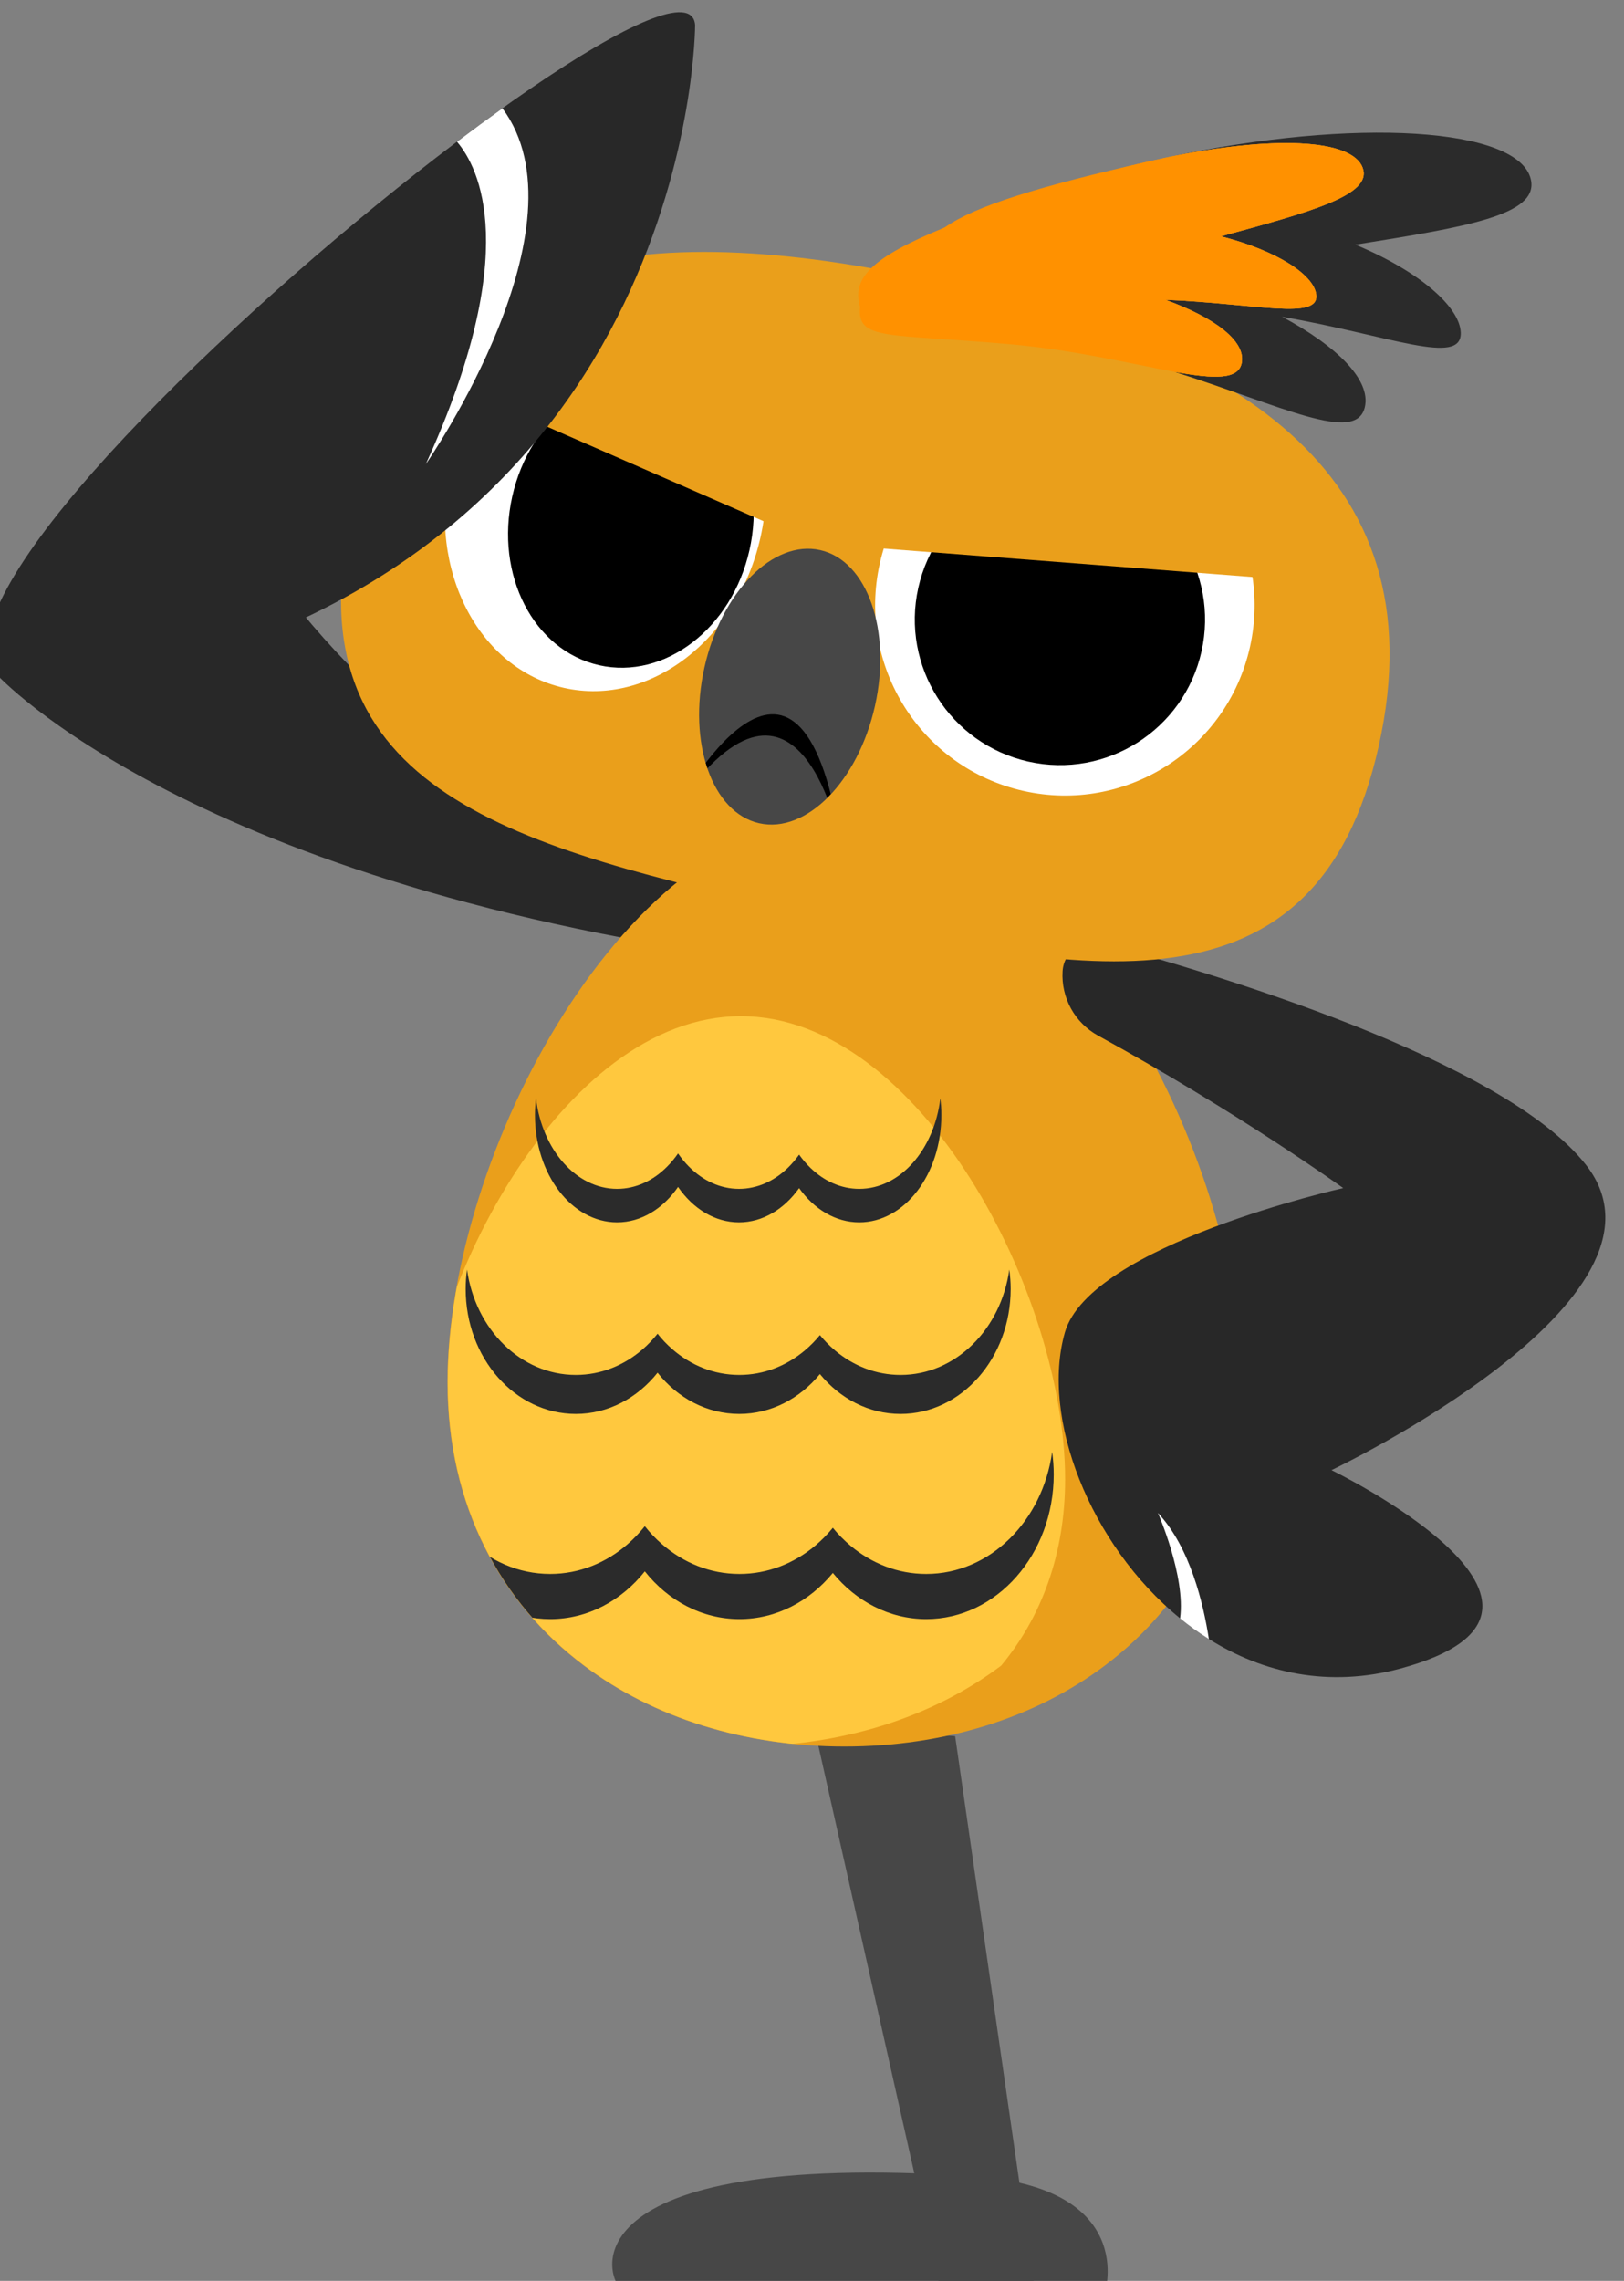 <?xml version="1.0" encoding="UTF-8" standalone="no"?>
<!DOCTYPE svg PUBLIC "-//W3C//DTD SVG 1.1//EN" "http://www.w3.org/Graphics/SVG/1.1/DTD/svg11.dtd">
<svg width="100%" height="100%" viewBox="0 0 277 389" version="1.1" xmlns="http://www.w3.org/2000/svg" xmlns:xlink="http://www.w3.org/1999/xlink" xml:space="preserve" xmlns:serif="http://www.serif.com/" style="fill-rule:evenodd;clip-rule:evenodd;stroke-linejoin:round;stroke-miterlimit:2;">
    <rect x="0" y="0" width="277" height="389" fill="#808080" stroke="none"/>
    <g transform="matrix(1,0,0,1,-5182.06,-2590.87)">
        <g transform="matrix(1.251,0,0,0.479,-770.197,557.444)">
            <g transform="matrix(0.955,0,0,5.957,4711.34,-7814.77)">
                <g transform="matrix(0.835,0.026,0.061,-0.35,168.044,2127.2)">
                    <path d="M-3.475,-1.507L20.683,-1.507L41.217,-95.062L25.205,-96.234L-3.475,-1.507Z" style="fill:rgb(71,71,71);fill-rule:nonzero;"/>
                </g>
                <g transform="matrix(-0.242,0.336,0.801,0.102,130.904,2046.26)">
                    <path d="M79.233,-79.033C79.233,-79.033 104.39,-36.824 87.312,62.954L79.233,65.035C79.233,65.035 87.139,1.903 40.469,-49.719L79.233,-79.033Z" style="fill:rgb(40,40,40);fill-rule:nonzero;"/>
                </g>
                <g transform="matrix(0.837,0,0,0.351,226.067,2095.01)">
                    <path d="M0,34.479C0,55.508 -9.018,72.051 -23.287,82.74C-35.175,91.657 -50.705,96.506 -67.696,96.506C-84.704,96.506 -100.241,91.649 -112.129,82.724C-126.383,72.036 -135.393,55.5 -135.393,34.479C-135.393,-4.068 -105.083,-62.027 -67.696,-62.027C-30.31,-62.027 0,-4.068 0,34.479" style="fill:rgb(234,159,27);fill-rule:nonzero;"/>
                </g>
                <g transform="matrix(0.837,0,0,0.351,-46.637,2005.63)">
                    <clipPath id="_clip1">
                        <path d="M190.461,289.114C190.461,310.135 199.471,326.671 213.725,337.359C225.612,346.285 241.15,351.141 258.157,351.141C275.149,351.141 290.679,346.292 302.566,337.374C316.836,326.686 325.854,310.142 325.854,289.114C325.854,250.567 295.544,192.608 258.157,192.608C220.771,192.608 190.461,250.567 190.461,289.114Z" clip-rule="nonzero"/>
                    </clipPath>
                    <g clip-path="url(#_clip1)">
                        <g transform="matrix(1,0,0,1,295.772,272.276)">
                            <path d="M0,33.373C0,46.119 -4.053,56.846 -10.905,65.098C-22.792,74.016 -38.322,78.865 -55.314,78.865C-72.321,78.865 -87.859,74.008 -99.747,65.083C-106.583,56.83 -110.636,46.111 -110.636,33.373C-110.636,1.872 -85.864,-45.492 -55.314,-45.492C-24.764,-45.492 0,1.872 0,33.373" style="fill:rgb(255,200,62);fill-rule:nonzero;"/>
                        </g>
                        <g transform="matrix(1,0,0,1,286.248,294.518)">
                            <path d="M0,-24.582C-1.401,-14.418 -9.172,-6.64 -18.548,-6.64C-22.722,-6.64 -26.582,-8.179 -29.704,-10.791C-30.638,-11.579 -31.514,-12.455 -32.302,-13.425C-33.09,-12.455 -33.966,-11.579 -34.9,-10.791C-38.023,-8.179 -41.882,-6.64 -46.056,-6.64C-50.354,-6.64 -54.316,-8.274 -57.475,-11.025C-58.387,-11.813 -59.234,-12.696 -59.993,-13.659C-60.766,-12.696 -61.605,-11.813 -62.517,-11.025C-65.684,-8.274 -69.646,-6.64 -73.937,-6.64C-83.313,-6.64 -91.091,-14.418 -92.492,-24.582C-92.645,-23.502 -92.725,-22.393 -92.725,-21.269C-92.725,-9.522 -84.312,0 -73.937,0C-68.406,0 -63.437,-2.707 -59.993,-7.019C-56.563,-2.707 -51.587,0 -46.056,0C-40.627,0 -35.731,-2.612 -32.302,-6.786C-28.873,-2.612 -23.977,0 -18.548,0C-8.172,0 0.234,-9.522 0.234,-21.269C0.234,-22.393 0.153,-23.502 0,-24.582" style="fill:rgb(43,43,43);fill-rule:nonzero;"/>
                        </g>
                        <g transform="matrix(1,0,0,1,274.487,261.897)">
                            <path d="M0,-21.124C-1.045,-12.39 -6.839,-5.705 -13.831,-5.705C-16.944,-5.705 -19.822,-7.028 -22.151,-9.273C-22.847,-9.95 -23.5,-10.703 -24.088,-11.537C-24.675,-10.703 -25.328,-9.95 -26.025,-9.273C-28.354,-7.028 -31.232,-5.705 -34.344,-5.705C-37.549,-5.705 -40.504,-7.11 -42.86,-9.474C-43.54,-10.151 -44.171,-10.91 -44.737,-11.737C-45.314,-10.91 -45.939,-10.151 -46.619,-9.474C-48.981,-7.11 -51.935,-5.705 -55.135,-5.705C-62.126,-5.705 -67.927,-12.39 -68.971,-21.124C-69.086,-20.196 -69.146,-19.243 -69.146,-18.277C-69.146,-8.182 -62.872,0 -55.135,0C-51.01,0 -47.305,-2.326 -44.737,-6.032C-42.179,-2.326 -38.469,0 -34.344,0C-30.296,0 -26.645,-2.244 -24.088,-5.831C-21.53,-2.244 -17.879,0 -13.831,0C-6.094,0 0.174,-8.182 0.174,-18.277C0.174,-19.243 0.114,-20.196 0,-21.124" style="fill:rgb(43,43,43);fill-rule:nonzero;"/>
                        </g>
                        <g transform="matrix(1,0,0,1,293.558,329.453)">
                            <path d="M0,-28.468C-1.622,-16.697 -10.622,-7.689 -21.48,-7.689C-26.314,-7.689 -30.784,-9.472 -34.4,-12.497C-35.482,-13.41 -36.496,-14.424 -37.409,-15.548C-38.321,-14.424 -39.335,-13.41 -40.417,-12.497C-44.033,-9.472 -48.504,-7.689 -53.337,-7.689C-58.314,-7.689 -62.903,-9.582 -66.562,-12.768C-67.618,-13.68 -68.598,-14.703 -69.477,-15.818C-70.373,-14.703 -71.344,-13.68 -72.401,-12.768C-76.068,-9.582 -80.656,-7.689 -85.625,-7.689C-96.483,-7.689 -105.491,-16.697 -107.114,-28.468C-107.291,-27.217 -107.384,-25.933 -107.384,-24.632C-107.384,-11.027 -97.641,0 -85.625,0C-79.22,0 -73.465,-3.135 -69.477,-8.129C-65.505,-3.135 -59.742,0 -53.337,0C-47.05,0 -41.38,-3.025 -37.409,-7.858C-33.437,-3.025 -27.767,0 -21.48,0C-9.464,0 0.27,-11.027 0.27,-24.632C0.27,-25.933 0.178,-27.217 0,-28.468" style="fill:rgb(43,43,43);fill-rule:nonzero;"/>
                        </g>
                    </g>
                </g>
                <g transform="matrix(0.837,0,0,0.351,238.953,2093.58)">
                    <path d="M0,53.52C0,53.52 48.93,77.22 11.85,87.28C-0.47,90.62 -11.69,88.06 -20.92,82.27C-22.63,81.2 -24.27,80.02 -25.83,78.75C-41.29,66.17 -49.61,44.52 -45.48,30.08C-41.2,15.13 2,5.49 2,5.49C2,5.49 -15.887,-7.377 -39.818,-20.478C-43.785,-22.649 -46.141,-26.924 -45.868,-31.438C-45.666,-34.779 -42.451,-37.1 -39.218,-36.232C-21.375,-31.441 29.356,-16.526 43.47,1.62C61.24,24.46 0,53.52 0,53.52" style="fill:rgb(40,40,40);fill-rule:nonzero;"/>
                </g>
                <g transform="matrix(0.837,0,0,0.351,217.336,2116.16)">
                    <path d="M0,14.43C0.98,7.25 -3.78,-3.52 -3.78,-3.52C1.7,2.31 3.99,11.96 4.91,17.95C3.2,16.88 1.56,15.7 0,14.43" style="fill:white;fill-rule:nonzero;"/>
                </g>
                <g transform="matrix(0.183,-0.343,-0.817,-0.077,205.622,2033.23)">
                    <path d="M-89.041,-68.996C-137.599,-68.996 -138.093,-28.804 -138.093,20.775C-138.093,70.354 -137.6,110.546 -89.041,110.546C-40.483,110.547 -28.454,70.354 -28.455,20.775C-28.454,-28.803 -40.483,-68.995 -89.041,-68.996" style="fill:rgb(234,159,27);fill-rule:nonzero;"/>
                </g>
                <g transform="matrix(0.183,-0.343,-0.817,-0.077,212.439,2050.39)">
                    <path d="M-31.565,-25.277C-49.43,-25.277 -63.912,-10.795 -63.912,7.07C-63.912,24.935 -49.43,39.417 -31.565,39.417C-13.7,39.417 0.782,24.935 0.782,7.07C0.782,-10.795 -13.7,-25.277 -31.565,-25.277" style="fill:white;fill-rule:nonzero;"/>
                </g>
                <g transform="matrix(0.183,-0.343,-0.817,-0.077,209.018,2053.66)">
                    <path d="M-24.146,-19.336C-37.811,-19.336 -48.89,-8.258 -48.89,5.408C-48.89,19.074 -37.812,30.152 -24.146,30.152C-10.48,30.152 0.598,19.074 0.598,5.408C0.598,-8.258 -10.48,-19.336 -24.146,-19.336" style="fill-rule:nonzero;"/>
                </g>
                <g transform="matrix(-0.183,0.343,0.817,0.077,144.974,2045.9)">
                    <path d="M26.445,-33.024C44.31,-33.024 58.792,-20.89 58.792,-5.923C58.792,9.044 44.31,21.178 26.445,21.178C8.58,21.177 -5.902,9.044 -5.903,-5.924C-5.902,-20.891 8.58,-33.024 26.445,-33.024" style="fill:white;fill-rule:nonzero;"/>
                </g>
                <g transform="matrix(-0.183,0.343,0.817,0.077,146.331,2049.18)">
                    <path d="M20.229,-25.262C33.894,-25.263 44.974,-15.981 44.973,-4.532C44.974,6.918 33.895,16.199 20.229,16.199C6.564,16.199 -4.515,6.918 -4.515,-4.531C-4.515,-15.981 6.564,-25.262 20.229,-25.262" style="fill-rule:nonzero;"/>
                </g>
                <g transform="matrix(0.183,-0.343,-0.817,-0.077,166.924,2060.8)">
                    <path d="M-14.542,-11.645C-27.685,-11.644 -38.34,-4.973 -38.34,3.257C-38.34,11.488 -27.684,18.159 -14.542,18.16C-1.398,18.159 9.257,11.487 9.257,3.257C9.257,-4.973 -1.398,-11.645 -14.542,-11.645" style="fill:rgb(71,71,71);fill-rule:nonzero;"/>
                </g>
                <g transform="matrix(0.837,0,0,0.351,216.527,2035.82)">
                    <path d="M0,31.045C6.803,32.276 11.083,32.471 11.511,29.348C12.002,25.739 6.91,21.842 -1.528,18.788C13.991,19.43 24.812,22.362 24.185,17.849C23.715,14.479 17.513,10.435 7.949,7.976C23.36,3.771 33.776,0.959 32.119,-3.658C30.327,-8.696 16.612,-9.205 -1.478,-5.416C31.102,-12.411 58.794,-10.509 60.798,-1.704C62.19,4.409 49.567,6.4 30.865,9.395C41.862,13.959 48.689,20.025 48.837,24.371C49.041,30.18 36.615,24.834 18.369,21.675C27.958,26.815 33.504,32.527 32.487,37.024C31.038,43.456 18.249,36.829 0,31.045" style="fill:rgb(43,43,43);fill-rule:nonzero;"/>
                </g>
                <g transform="matrix(0.837,0,0,0.351,216.527,2033.09)">
                    <path d="M0,38.824C-4.277,37.469 -8.854,36.152 -13.653,35.07C-38.292,29.51 -44.618,30.375 -43.264,23.073C-43.845,19.574 -42.843,16.813 -39.181,14.246C-33.975,10.58 -23.363,7.323 -4.203,2.963C-3.287,2.754 -2.378,2.557 -1.478,2.363C16.612,-1.426 30.327,-0.917 32.119,4.121C33.776,8.738 23.36,11.55 7.949,15.755C17.513,18.214 23.715,22.258 24.185,25.628C24.812,30.141 13.991,27.209 -1.528,26.567C6.91,29.621 12.002,33.518 11.511,37.127C11.083,40.25 6.803,40.055 0,38.824" style="fill:rgb(255,145,0);fill-rule:nonzero;"/>
                </g>
                <g transform="matrix(0.837,0,0,0.351,216.527,2033.09)">
                    <path d="M0,38.824C-7.071,37.541 -16.859,35.133 -27.884,34.145C-48.947,32.263 -54.176,33.576 -53.625,27.748C-54.996,22.943 -51.884,19.445 -39.181,14.246C-34.818,12.464 -29.323,10.474 -22.486,8.159C-16.155,6.011 -9.976,4.276 -4.203,2.963C-3.287,2.754 -2.378,2.557 -1.478,2.363C16.612,-1.426 30.327,-0.917 32.119,4.121C33.776,8.738 23.36,11.55 7.949,15.755C17.513,18.214 23.715,22.258 24.185,25.628C24.812,30.141 13.991,27.209 -1.528,26.567C6.91,29.621 12.002,33.518 11.511,37.127C11.083,40.25 6.803,40.055 0,38.824" style="fill:rgb(255,145,0);fill-rule:nonzero;"/>
                </g>
                <g transform="matrix(0.837,0,0,0.351,168.802,2059.09)">
                    <clipPath id="_clip2">
                        <path d="M-23.142,15.091C-26.015,27.917 -21.833,39.772 -13.802,41.571C-5.771,43.371 3.069,34.431 5.942,21.606C8.814,8.78 4.633,-3.076 -3.399,-4.875C-4.091,-5.03 -4.788,-5.105 -5.488,-5.105C-12.908,-5.104 -20.517,3.371 -23.142,15.091Z" clip-rule="nonzero"/>
                    </clipPath>
                    <g clip-path="url(#_clip2)">
                        <path d="M0,44.663C0,44.663 -6.864,8.743 -27.603,38.48C-27.603,38.48 -6.955,0 0,44.663" style="fill-rule:nonzero;"/>
                    </g>
                </g>
                <g transform="matrix(0.837,0,0,0.351,173.799,2048.38)">
                    <path d="M0,25.249L68.826,30.552C68.826,30.552 75.665,11.401 39.227,3.049C2.788,-5.303 0,25.249 0,25.249" style="fill:rgb(234,159,27);fill-rule:nonzero;"/>
                </g>
                <g transform="matrix(0.837,0,0,0.351,114.522,2048.97)">
                    <path d="M0,-3.551L53.06,19.583C53.06,19.583 62.149,-9.178 31.844,-16.156C1.539,-23.134 0,-3.551 0,-3.551" style="fill:rgb(234,159,27);fill-rule:nonzero;"/>
                </g>
                <g transform="matrix(0.837,0,0,0.351,148.098,2064.2)">
                    <path d="M0,-108.837C0,-108.837 0.013,-19.5 -96.998,2.414C-184.395,22.155 -1.511,-130.992 0,-108.837" style="fill:rgb(40,40,40);fill-rule:nonzero;"/>
                </g>
                <g transform="matrix(0.837,0,0,0.351,109.65,2030.97)">
                    <path d="M0,60.59C16.55,24.41 9.02,10.01 5.32,5.69C7.97,3.69 10.56,1.79 13.07,0C27.93,19.97 0.68,59.62 0,60.59" style="fill:white;fill-rule:nonzero;"/>
                </g>
                <g transform="matrix(0.837,0,0,0.351,206.601,2152.97)">
                    <path d="M0,24.413L-81.815,24.413C-85.569,22.666 -92.826,0 -22.745,4.53C5.744,6.371 0,24.413 0,24.413" style="fill:rgb(71,71,71);fill-rule:nonzero;"/>
                </g>
            </g>
        </g>
    </g>
</svg>
